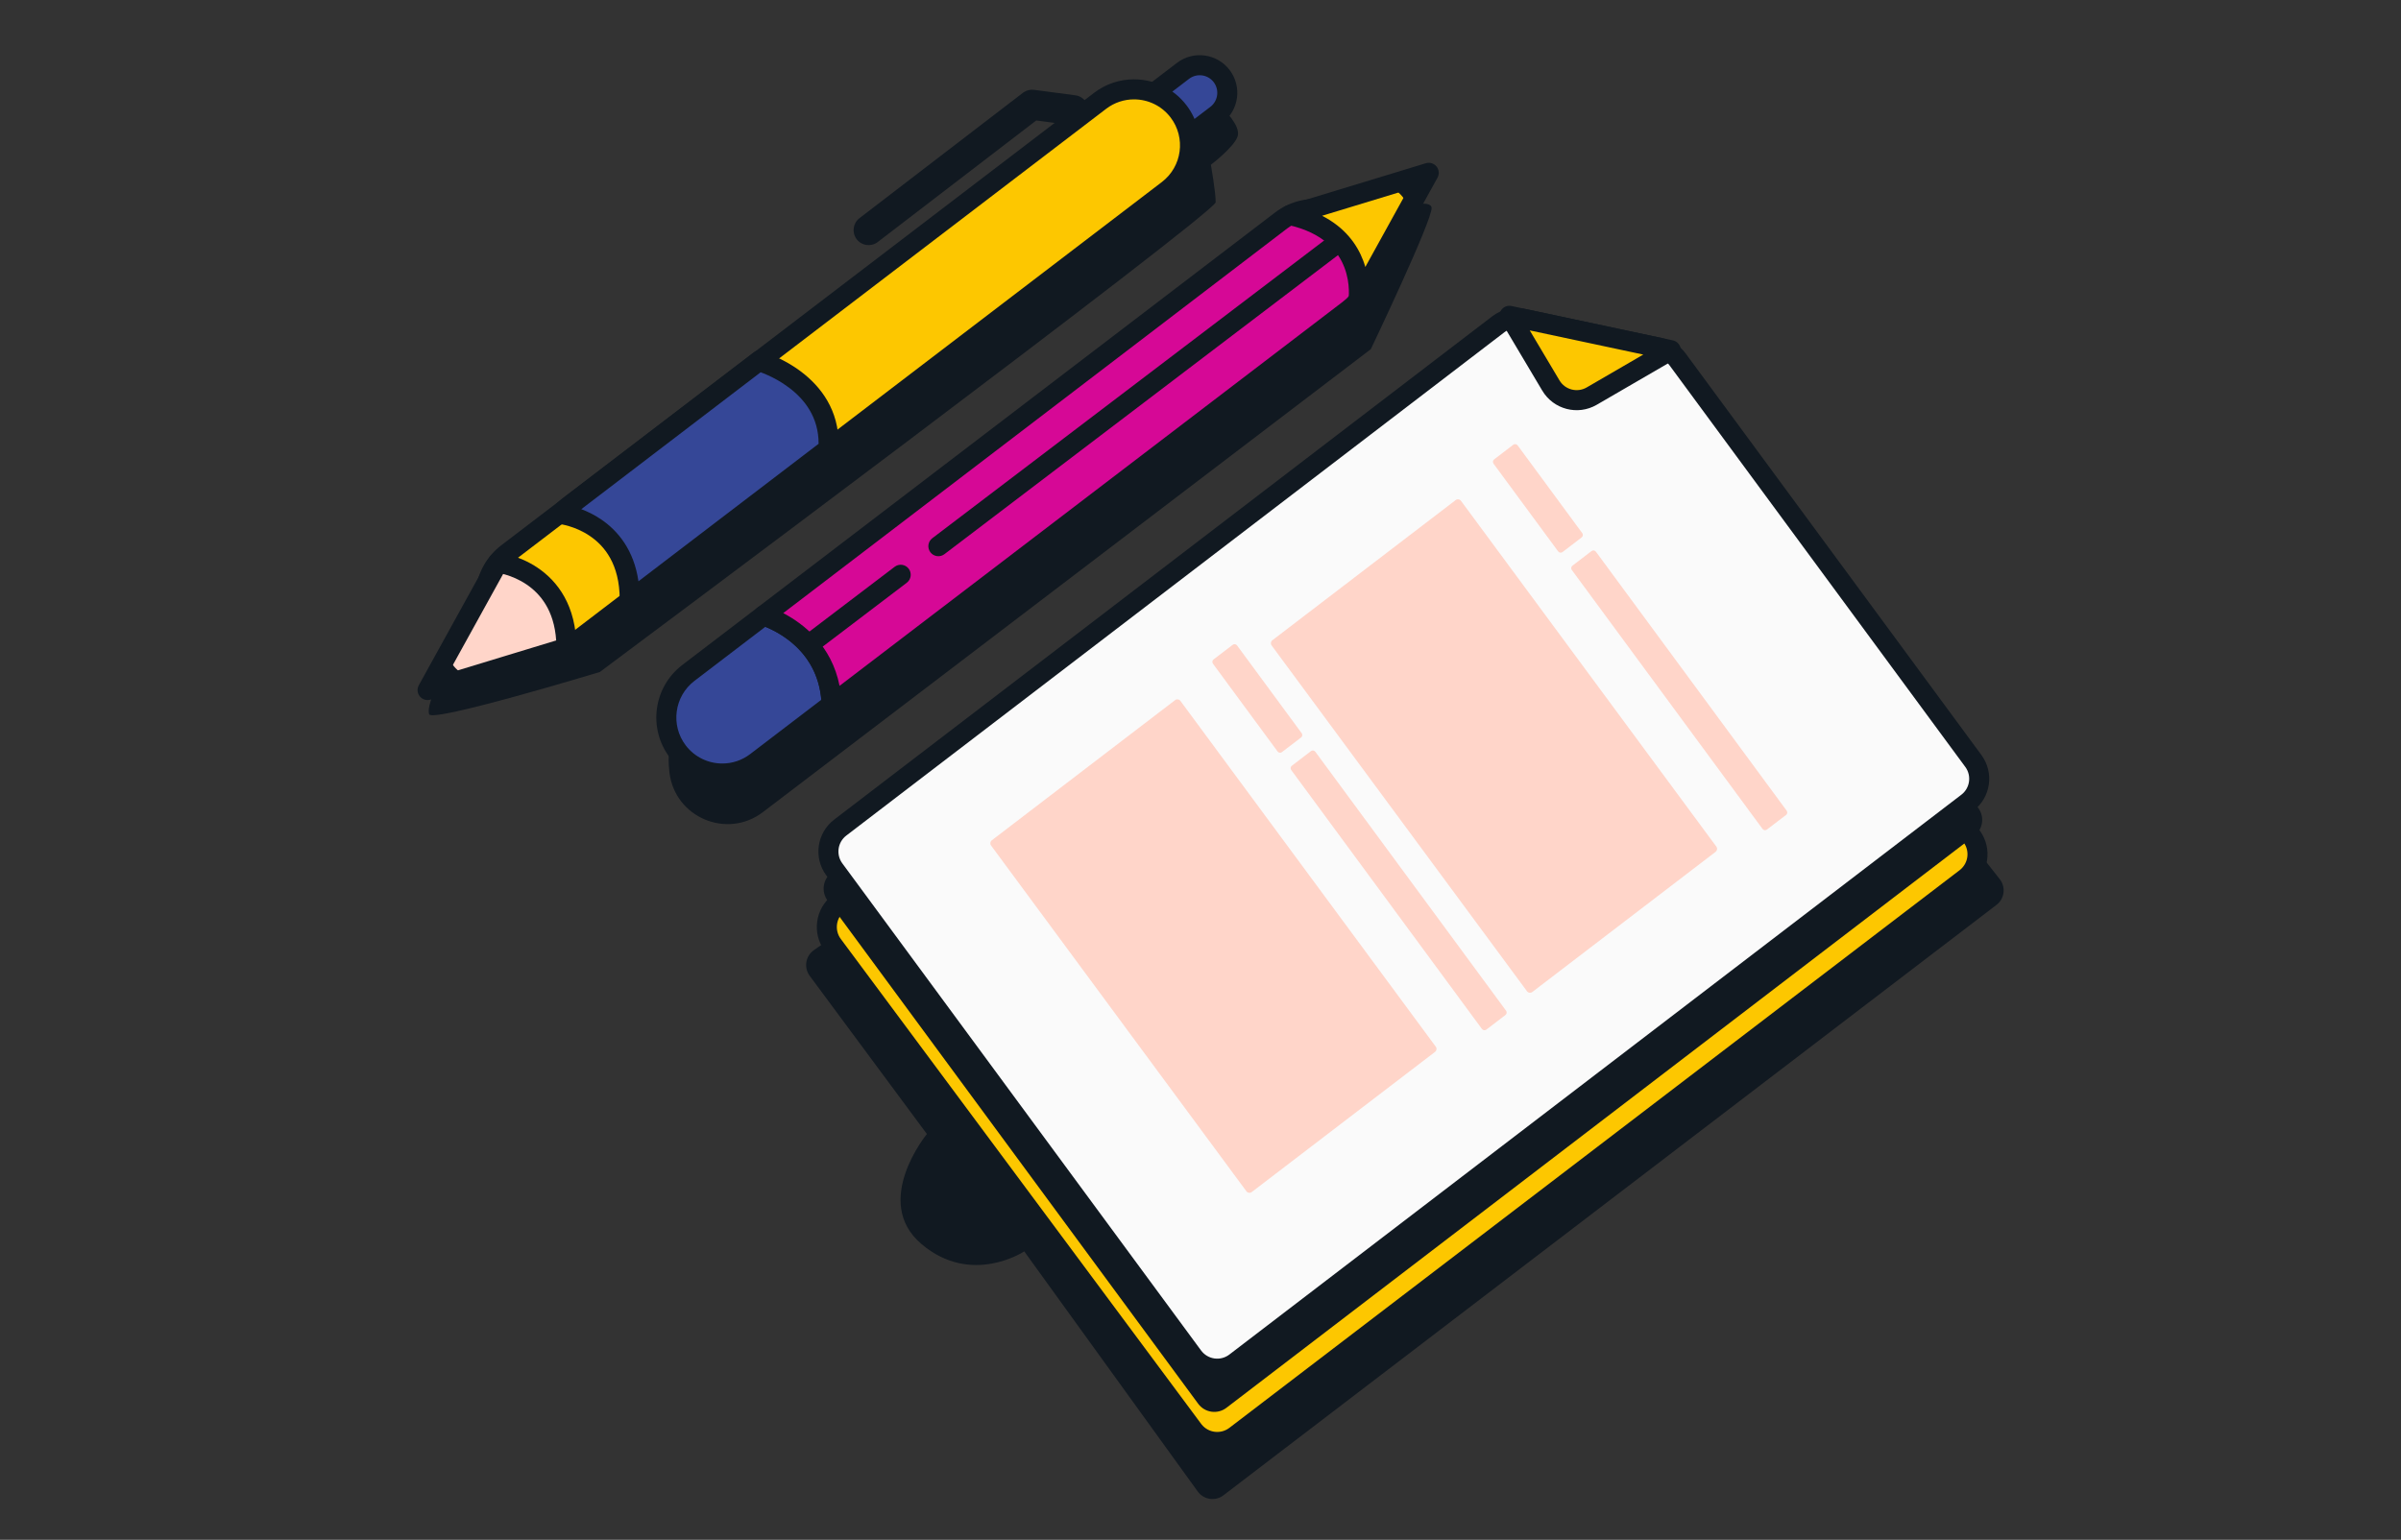 <svg width="159" height="102" viewBox="0 0 159 102" fill="none" xmlns="http://www.w3.org/2000/svg">
<rect x="0" y="0" width="159" height="102" fill="#333333" stroke="none"/>
<path d="M116.695 38.21L132.434 58.247C132.843 58.776 132.744 59.538 132.211 59.943L81.016 99.056C80.479 99.463 79.713 99.349 79.318 98.802L67.828 82.895C67.828 82.895 64.335 85.222 61.021 82.408C57.708 79.594 61.381 75.12 61.381 75.12L53.621 64.643C53.216 64.097 53.344 63.325 53.9 62.938L99.325 31.372L116.695 38.209V38.21Z" fill="#111921"/>
<path d="M55.542 59.821L100.959 25.313C101.48 24.918 102.163 24.803 102.785 25.009L109.473 27.223C109.865 27.353 110.207 27.603 110.453 27.936L130.57 55.41C131.211 56.285 131.034 57.514 130.172 58.173L81.814 95.113C80.934 95.785 79.674 95.608 79.013 94.719L55.148 62.596C54.497 61.72 54.672 60.481 55.542 59.819V59.821Z" fill="#FDC700"/>
<path d="M100.559 24.784C101.254 24.257 102.164 24.104 102.993 24.379L109.681 26.593L109.681 26.593C110.172 26.756 110.603 27.058 110.923 27.46L110.986 27.542L110.987 27.544L131.104 55.017L131.143 55.072C131.952 56.236 131.704 57.836 130.574 58.7L130.574 58.701L82.216 95.641L82.216 95.641C81.042 96.537 79.363 96.302 78.481 95.115L78.481 95.115L54.616 62.993H54.616C53.748 61.824 53.982 60.172 55.141 59.291C55.148 59.285 55.155 59.28 55.163 59.275L100.559 24.784ZM102.577 25.64C102.162 25.503 101.707 25.579 101.36 25.843L55.942 60.35C55.938 60.353 55.933 60.356 55.929 60.359C55.361 60.803 55.249 61.62 55.68 62.2H55.68L79.544 94.322L79.587 94.376C80.037 94.922 80.843 95.019 81.412 94.585L129.77 57.645L129.823 57.602C130.352 57.154 130.449 56.368 130.036 55.803L130.035 55.803L109.918 28.329V28.329C109.754 28.106 109.526 27.94 109.265 27.854L102.577 25.64Z" fill="#111921"/>
<path d="M110.883 26.194L131.007 53.525C131.437 54.108 131.32 54.928 130.745 55.368L81.219 93.256C80.63 93.707 79.787 93.587 79.347 92.989L54.802 59.652C54.372 59.069 54.489 58.248 55.064 57.809L99.414 23.881C99.721 23.645 100.116 23.556 100.494 23.637L110.093 25.684C110.41 25.752 110.691 25.934 110.885 26.195L110.883 26.194Z" fill="#111921"/>
<path d="M111.093 23.806L130.68 50.408C131.324 51.283 131.149 52.514 130.286 53.174L81.814 90.256C80.931 90.932 79.666 90.752 79.006 89.855L55.249 57.588C54.604 56.713 54.779 55.482 55.642 54.822L99.231 21.475C99.692 21.122 100.283 20.989 100.852 21.11L109.906 23.04C110.382 23.141 110.804 23.414 111.093 23.806Z" fill="#FAFAFA"/>
<path d="M98.828 20.948C99.444 20.477 100.232 20.3 100.989 20.461L100.99 20.461L110.044 22.39H110.044C110.66 22.521 111.206 22.868 111.589 23.363L111.626 23.412L111.626 23.412L131.213 50.014H131.213C132.072 51.18 131.839 52.822 130.688 53.702L130.688 53.702L82.216 90.784C81.039 91.685 79.353 91.444 78.473 90.249V90.249L54.715 57.983H54.715C53.856 56.816 54.09 55.174 55.24 54.294L98.828 20.948V20.948ZM100.715 21.76C100.334 21.679 99.94 21.768 99.633 22.003L99.633 22.003L56.045 55.35L56.045 55.35C55.469 55.79 55.353 56.611 55.782 57.194L79.539 89.461H79.54C79.98 90.059 80.823 90.179 81.411 89.729L81.412 89.728L129.884 52.646C130.459 52.206 130.576 51.385 130.146 50.802L110.56 24.201C110.366 23.938 110.085 23.756 109.769 23.689L109.768 23.689L100.715 21.76V21.76Z" fill="#111921"/>
<path d="M78.167 46.425L95.082 69.337C95.162 69.445 95.141 69.596 95.035 69.677L82.889 78.968C82.78 79.05 82.625 79.029 82.544 78.919L65.628 56.007C65.549 55.899 65.57 55.748 65.676 55.667L77.822 46.376C77.931 46.294 78.086 46.315 78.167 46.425ZM84.604 49.779L80.325 43.967C80.259 43.877 80.276 43.749 80.366 43.681L81.631 42.715C81.722 42.644 81.852 42.663 81.921 42.756L86.2 48.568C86.267 48.659 86.249 48.786 86.159 48.854L84.894 49.821C84.803 49.891 84.673 49.873 84.604 49.779ZM98.139 68.163L85.508 51.009C85.442 50.919 85.459 50.791 85.549 50.724L86.814 49.757C86.906 49.687 87.035 49.705 87.104 49.798L99.736 66.952C99.802 67.043 99.784 67.17 99.694 67.238L98.43 68.204C98.338 68.275 98.208 68.256 98.139 68.163Z" fill="#FFD5C9"/>
<path d="M96.747 33.173L113.663 56.085C113.742 56.193 113.721 56.344 113.615 56.425L101.469 65.716C101.361 65.798 101.205 65.777 101.125 65.667L84.209 42.755C84.129 42.647 84.151 42.496 84.257 42.414L96.403 33.124C96.511 33.041 96.666 33.063 96.747 33.173ZM103.185 36.527L98.905 30.715C98.839 30.624 98.856 30.497 98.947 30.429L100.211 29.462C100.303 29.392 100.433 29.411 100.502 29.503L104.781 35.316C104.847 35.407 104.83 35.534 104.74 35.602L103.475 36.569C103.384 36.639 103.254 36.62 103.185 36.527ZM116.72 54.911L104.089 37.757C104.023 37.667 104.04 37.539 104.13 37.472L105.395 36.505C105.486 36.434 105.616 36.453 105.685 36.546L118.316 53.7C118.382 53.79 118.365 53.918 118.275 53.986L117.01 54.952C116.919 55.023 116.789 55.004 116.72 54.911Z" fill="#FFD5C9"/>
<path d="M110.645 23.198L105.407 26.239C104.464 26.786 103.258 26.473 102.701 25.535L99.957 20.92L110.645 23.198Z" fill="#FDC700"/>
<path d="M99.418 20.534C99.572 20.319 99.837 20.216 100.095 20.271L110.783 22.548C111.051 22.606 111.256 22.822 111.299 23.093C111.342 23.365 111.214 23.635 110.977 23.772L105.739 26.814C104.483 27.543 102.875 27.125 102.132 25.875L99.388 21.26C99.253 21.033 99.265 20.748 99.418 20.534ZM103.271 25.195L103.271 25.196C103.642 25.82 104.446 26.029 105.075 25.665L108.822 23.488L101.303 21.886L103.271 25.195Z" fill="#111921"/>
<path d="M90.934 14.167C90.934 14.167 94.743 12.957 94.804 13.763C94.866 14.569 90.779 23.13 90.779 23.13L50.525 53.795C48.147 55.608 44.694 54.155 44.334 51.183C44.171 49.84 44.344 48.617 45.235 47.974C47.899 46.051 90.934 14.167 90.934 14.167Z" fill="#111921"/>
<path d="M55.075 46.666L50.078 50.482C49.407 50.994 48.617 51.241 47.835 51.241C46.717 51.241 45.614 50.738 44.884 49.781C43.645 48.15 43.957 45.82 45.585 44.577L50.574 40.769C51.78 41.196 54.922 42.688 55.075 46.668V46.666Z" fill="#354797"/>
<path d="M50.172 40.24C50.35 40.105 50.584 40.068 50.795 40.143C52.067 40.594 55.568 42.233 55.737 46.642H55.736C55.737 46.65 55.737 46.658 55.737 46.666V46.668C55.737 46.896 55.623 47.097 55.447 47.217L50.48 51.01L50.48 51.01C49.69 51.614 48.757 51.905 47.835 51.905C46.52 51.905 45.218 51.312 44.357 50.184L44.357 50.183C42.896 48.261 43.264 45.515 45.184 44.049L50.172 40.24ZM50.682 41.521L45.987 45.105C44.651 46.126 44.393 48.039 45.411 49.378C46.011 50.164 46.916 50.577 47.835 50.577C48.477 50.577 49.125 50.375 49.676 49.954L49.676 49.954L54.391 46.354C54.123 43.35 51.908 42.028 50.682 41.521Z" fill="#111921"/>
<path d="M89.335 20.51L55.075 46.666C54.922 42.688 51.78 41.195 50.574 40.767L84.841 14.604C86.469 13.362 88.794 13.676 90.035 15.306C91.275 16.937 90.962 19.267 89.334 20.51H89.335Z" fill="#D60896"/>
<path d="M84.44 14.076C86.359 12.612 89.1 12.981 90.562 14.904L90.563 14.904C92.015 16.815 91.659 19.54 89.769 21.012C89.759 21.021 89.748 21.029 89.737 21.038L55.476 47.194C55.279 47.345 55.016 47.373 54.792 47.267C54.568 47.161 54.422 46.94 54.412 46.692C54.276 43.142 51.493 41.797 50.353 41.393C50.123 41.312 49.957 41.111 49.919 40.87C49.881 40.629 49.978 40.387 50.172 40.239L84.439 14.076L84.44 14.076ZM89.508 15.709C88.489 14.37 86.58 14.113 85.243 15.132L85.243 15.132L51.869 40.613C53.227 41.325 55.072 42.761 55.598 45.432L88.908 20.001C88.916 19.994 88.924 19.988 88.932 19.982C90.269 18.961 90.526 17.048 89.508 15.709V15.709Z" fill="#111921"/>
<path d="M85.421 14.248L94.615 11.448L89.958 19.884C89.958 19.884 90.661 15.394 85.421 14.248Z" fill="#FDC700"/>
<path d="M94.423 10.813C94.681 10.735 94.961 10.821 95.131 11.031C95.301 11.241 95.326 11.533 95.195 11.77L90.538 20.206C90.383 20.487 90.048 20.617 89.743 20.512C89.44 20.408 89.255 20.102 89.303 19.784L89.303 19.781C89.304 19.777 89.305 19.768 89.307 19.756C89.309 19.732 89.314 19.693 89.317 19.641C89.325 19.537 89.331 19.381 89.324 19.189C89.31 18.802 89.243 18.28 89.035 17.731C88.634 16.674 87.678 15.421 85.279 14.897C84.984 14.832 84.77 14.577 84.758 14.275C84.746 13.973 84.939 13.701 85.228 13.613L94.423 10.813ZM87.552 14.293C89.06 15.064 89.868 16.186 90.274 17.26C90.329 17.404 90.375 17.545 90.415 17.684L93.244 12.56L87.552 14.293Z" fill="#111921"/>
<path d="M91.948 12.236C91.948 12.236 93.115 12.952 93.186 13.668L94.259 11.735L91.948 12.236Z" fill="#111921"/>
<path d="M59.248 37.545C59.539 37.323 59.955 37.381 60.176 37.673C60.397 37.965 60.34 38.381 60.049 38.603L54.14 43.094C53.849 43.316 53.433 43.259 53.212 42.967C52.99 42.675 53.047 42.258 53.339 42.036L59.248 37.545Z" fill="#111921"/>
<path d="M88.085 15.629C88.377 15.407 88.792 15.464 89.014 15.756C89.235 16.049 89.178 16.465 88.886 16.687L62.541 36.711C62.249 36.932 61.834 36.875 61.612 36.583C61.391 36.291 61.448 35.874 61.74 35.653L88.085 15.629Z" fill="#111921"/>
<path d="M81.013 7.224C81.013 7.224 82.156 8.306 81.966 9.006C81.775 9.706 80.187 10.915 80.187 10.915C80.187 10.915 80.505 12.697 80.505 13.397C80.505 14.097 39.724 44.514 39.724 44.514C39.724 44.514 28.609 47.887 28.418 47.313C28.227 46.741 29.116 44.959 29.116 44.959L81.013 7.224Z" fill="#111921"/>
<path d="M80.901 5.041C80.29 4.237 79.144 4.082 78.341 4.694L74.885 7.333C75.4 7.678 77.167 9.439 77.4 10.014L80.555 7.605C81.357 6.993 81.513 5.844 80.901 5.041Z" fill="#354797"/>
<path d="M77.94 4.166C79.033 3.332 80.596 3.543 81.429 4.638C82.262 5.734 82.05 7.299 80.957 8.133L80.957 8.133L77.802 10.542C77.638 10.668 77.425 10.709 77.226 10.655C77.026 10.6 76.864 10.456 76.786 10.264C76.786 10.263 76.78 10.251 76.766 10.227C76.751 10.201 76.73 10.167 76.701 10.126C76.643 10.042 76.565 9.94 76.469 9.823C76.278 9.59 76.032 9.319 75.772 9.049C75.234 8.491 74.708 8.013 74.516 7.885C74.339 7.765 74.229 7.567 74.223 7.353C74.216 7.139 74.314 6.935 74.484 6.805L77.94 4.166H77.94ZM80.374 5.443C79.985 4.931 79.254 4.833 78.743 5.222L78.743 5.222L75.945 7.359C76.196 7.592 76.47 7.862 76.725 8.126C77 8.412 77.272 8.71 77.493 8.979C77.514 9.005 77.536 9.032 77.558 9.059L80.154 7.077L80.2 7.04C80.67 6.642 80.751 5.939 80.374 5.443Z" fill="#111921"/>
<path d="M77.346 12.584L38.09 42.556C36.462 43.798 34.137 43.484 32.896 41.854C31.656 40.223 31.969 37.893 33.597 36.65L72.853 6.678C73.524 6.166 74.314 5.919 75.096 5.919C76.214 5.919 77.317 6.422 78.047 7.379C79.287 9.01 78.974 11.34 77.346 12.583V12.584Z" fill="#FDC700"/>
<path d="M75.096 5.255C76.412 5.255 77.713 5.848 78.574 6.976L78.575 6.977C80.027 8.888 79.671 11.611 77.782 13.084C77.771 13.093 77.76 13.103 77.748 13.112L38.492 43.084L38.492 43.084C36.573 44.548 33.832 44.179 32.369 42.256L32.368 42.256C30.907 40.334 31.276 37.588 33.195 36.122L72.451 6.15C73.242 5.546 74.174 5.255 75.096 5.255ZM75.096 6.583C74.454 6.583 73.806 6.785 73.255 7.206L73.255 7.206L33.999 37.178C32.662 38.199 32.405 40.112 33.423 41.451L33.471 41.513C34.501 42.798 36.372 43.032 37.688 42.028L76.917 12.077C76.925 12.069 76.935 12.062 76.944 12.055C78.281 11.034 78.538 9.121 77.52 7.782V7.782C76.92 6.996 76.016 6.583 75.096 6.583Z" fill="#111921"/>
<path d="M37.511 42.912L28.316 45.712L32.973 37.276C32.973 37.276 37.5 37.767 37.511 42.912Z" fill="#FFD5C9"/>
<path d="M33.044 36.616L32.973 37.276C33.044 36.616 33.045 36.616 33.045 36.616C33.045 36.616 33.045 36.616 33.046 36.616C33.046 36.616 33.047 36.616 33.048 36.616C33.049 36.616 33.051 36.617 33.053 36.617C33.057 36.617 33.063 36.618 33.069 36.619C33.082 36.62 33.099 36.623 33.12 36.626C33.161 36.632 33.219 36.641 33.291 36.655C33.434 36.682 33.633 36.726 33.869 36.797C34.34 36.937 34.972 37.184 35.608 37.614C36.91 38.494 38.168 40.102 38.173 42.911C38.174 43.203 37.983 43.462 37.703 43.547L28.509 46.347C28.25 46.425 27.97 46.339 27.8 46.129C27.631 45.919 27.605 45.627 27.736 45.39L32.393 36.955L32.418 36.912C32.554 36.704 32.795 36.589 33.044 36.616ZM29.686 44.6L36.831 42.425C36.697 40.406 35.762 39.32 34.867 38.715C34.37 38.379 33.869 38.182 33.491 38.07C33.43 38.051 33.372 38.036 33.318 38.022L29.686 44.6Z" fill="#111921"/>
<path d="M54.873 29.559C54.87 29.616 54.87 29.672 54.873 29.727L42.28 39.341C41.73 39.761 41.701 39.697 41.701 39.697C41.691 34.553 37.163 34.061 37.163 34.061C37.163 34.061 37.161 33.915 37.786 33.435L50.309 23.875L50.36 23.957C50.36 23.957 54.998 25.293 54.87 29.558L54.873 29.559Z" fill="#354797"/>
<path d="M49.907 23.347C50.055 23.234 50.244 23.188 50.427 23.221C50.554 23.244 50.67 23.304 50.762 23.391C50.768 23.393 50.774 23.395 50.781 23.397C50.921 23.447 51.117 23.522 51.351 23.625C51.817 23.832 52.44 24.156 53.063 24.629C54.303 25.569 55.583 27.134 55.534 29.517C55.536 29.541 55.536 29.565 55.535 29.59C55.533 29.626 55.533 29.661 55.535 29.696C55.545 29.914 55.448 30.123 55.275 30.256L42.682 39.869L42.682 39.869C42.4 40.084 42.211 40.208 42.071 40.275C42.01 40.304 41.893 40.356 41.748 40.363C41.668 40.367 41.544 40.36 41.411 40.294C41.343 40.261 41.278 40.215 41.222 40.157C41.195 40.128 41.171 40.097 41.15 40.066C41.14 40.051 41.13 40.035 41.122 40.02C41.117 40.012 41.113 40.004 41.109 39.996C41.108 39.993 41.106 39.989 41.104 39.985C41.103 39.983 41.102 39.98 41.101 39.979C41.1 39.977 41.099 39.975 41.353 39.857L41.701 39.697L41.099 39.974C41.059 39.887 41.038 39.793 41.038 39.698C41.033 37.363 40.022 36.153 39.057 35.501C38.56 35.164 38.06 34.967 37.682 34.855C37.494 34.798 37.339 34.764 37.234 34.744C37.182 34.734 37.143 34.728 37.118 34.724C37.106 34.723 37.097 34.722 37.093 34.721C37.091 34.721 37.089 34.721 37.089 34.721C37.089 34.721 37.089 34.721 37.09 34.721C37.09 34.721 37.09 34.721 37.09 34.721H37.091C36.759 34.684 36.507 34.407 36.501 34.073L37.163 34.061L36.583 34.07C36.501 34.071 36.5 34.071 36.5 34.07V34.062C36.5 34.058 36.501 34.054 36.501 34.05C36.501 34.043 36.501 34.036 36.501 34.028C36.502 34.014 36.503 33.999 36.505 33.985C36.508 33.956 36.513 33.929 36.519 33.903C36.531 33.85 36.548 33.802 36.568 33.758C36.607 33.671 36.661 33.59 36.724 33.511C36.848 33.356 37.05 33.163 37.384 32.908L37.385 32.907L49.907 23.347ZM38.495 33.729C38.889 33.877 39.343 34.091 39.799 34.4C40.904 35.147 41.978 36.419 42.28 38.506L54.21 29.399C54.214 27.629 53.274 26.454 52.263 25.688C51.743 25.293 51.215 25.017 50.815 24.84C50.635 24.76 50.483 24.701 50.372 24.661L38.495 33.729ZM50.176 24.595C50.176 24.595 50.176 24.595 50.176 24.595H50.177C50.176 24.595 50.176 24.595 50.176 24.595C50.176 24.595 50.176 24.595 50.176 24.595Z" fill="#111921"/>
<path d="M30.983 44.924C30.983 44.924 29.816 44.208 29.745 43.492L28.672 45.425L30.983 44.924Z" fill="#111921"/>
<path d="M67.78 6.119C67.982 5.979 68.23 5.919 68.475 5.951L71.218 6.315C71.762 6.387 72.145 6.888 72.073 7.433C72.001 7.979 71.501 8.362 70.957 8.29L68.622 7.98L58.126 16.032C57.69 16.367 57.066 16.284 56.732 15.847C56.398 15.41 56.481 14.785 56.917 14.451L67.74 6.148L67.78 6.119Z" fill="#111921"/>
</svg>
